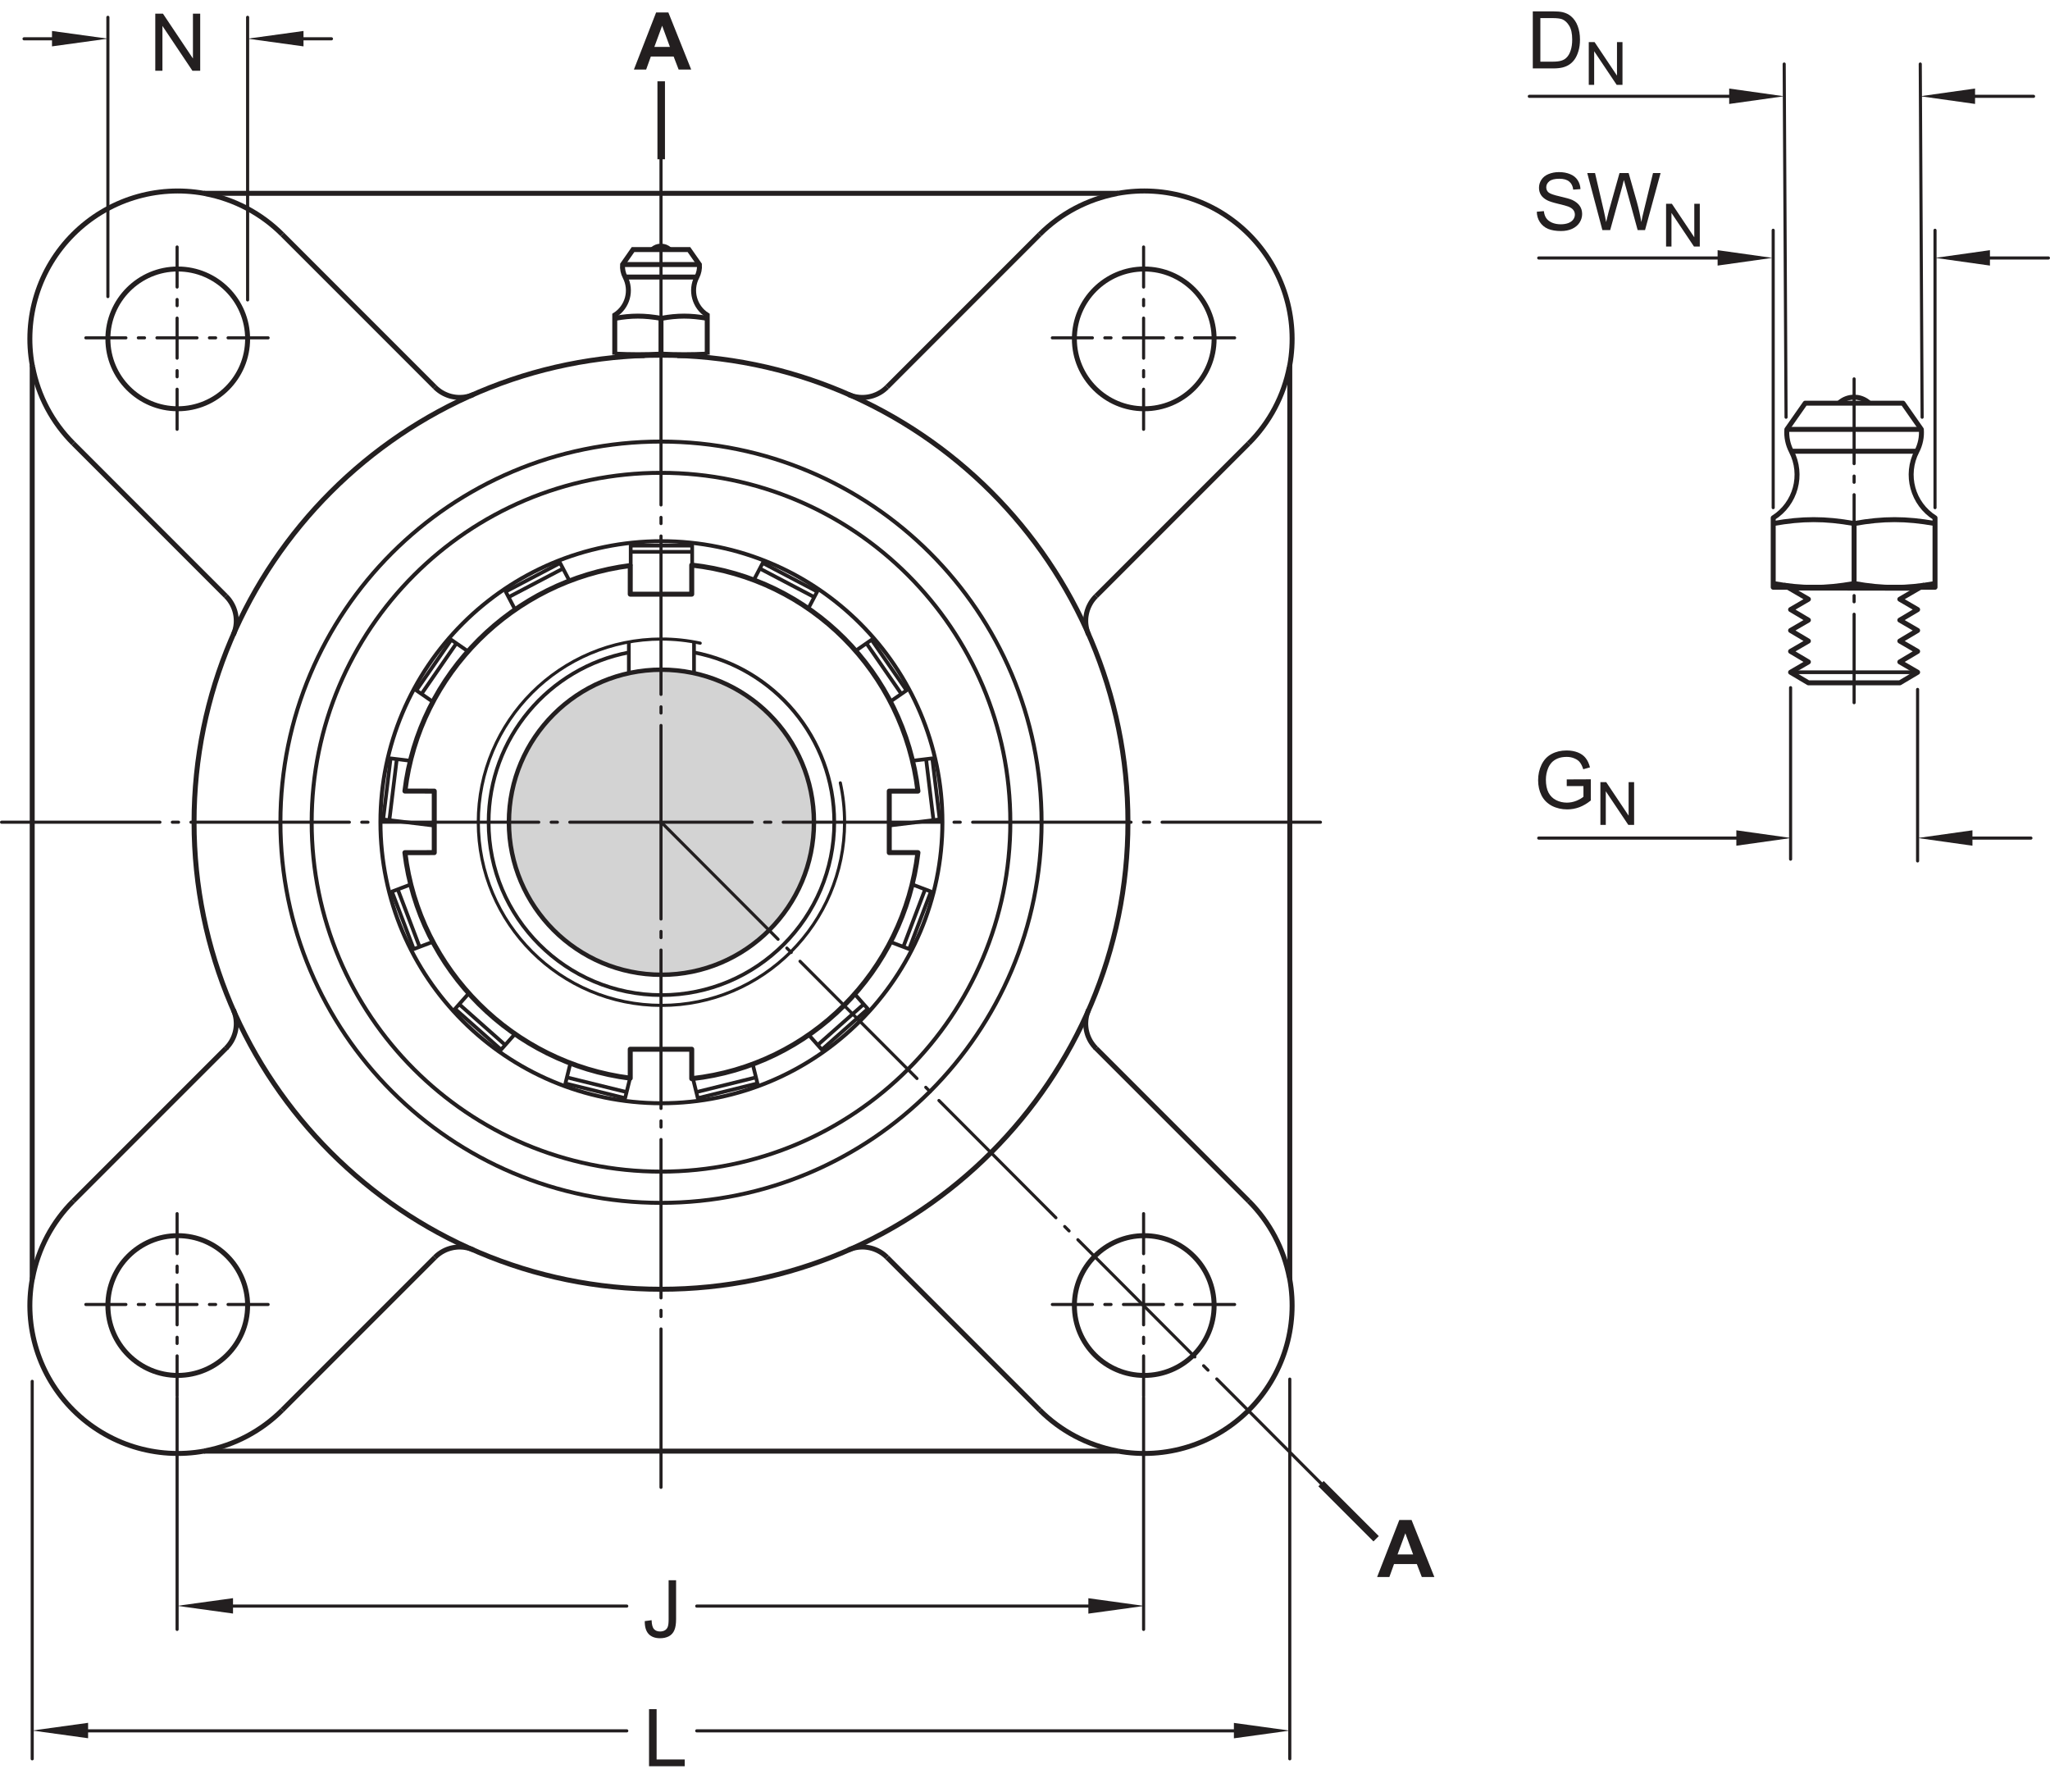<?xml version="1.0" encoding="UTF-8"?>
<svg xmlns="http://www.w3.org/2000/svg" xmlns:xlink="http://www.w3.org/1999/xlink" width="308.78pt" height="269.89pt" viewBox="0 0 308.78 269.89" version="1.1">
<defs>
<g>
<symbol overflow="visible" id="glyph0-0">
<path style="stroke:none;" d="M 1.5 0 L 1.5 -7.5 L 7.5 -7.5 L 7.5 0 Z M 1.688 -0.188 L 7.312 -0.188 L 7.312 -7.312 L 1.688 -7.312 Z M 1.688 -0.188 "/>
</symbol>
<symbol overflow="visible" id="glyph0-1">
<path style="stroke:none;" d="M 0.344 -2.438 L 1.375 -2.578 C 1.395 -1.922 1.516 -1.473 1.734 -1.234 C 1.953 -0.992 2.258 -0.875 2.656 -0.875 C 2.938 -0.875 3.18 -0.938 3.391 -1.062 C 3.598 -1.195 3.738 -1.375 3.812 -1.594 C 3.895 -1.82 3.938 -2.18 3.938 -2.672 L 3.938 -8.594 L 5.062 -8.594 L 5.062 -2.734 C 5.062 -2.016 4.973 -1.457 4.797 -1.062 C 4.629 -0.664 4.359 -0.363 3.984 -0.156 C 3.609 0.039 3.164 0.141 2.656 0.141 C 1.906 0.141 1.328 -0.07 0.922 -0.5 C 0.523 -0.938 0.332 -1.582 0.344 -2.438 Z M 0.344 -2.438 "/>
</symbol>
<symbol overflow="visible" id="glyph0-2">
<path style="stroke:none;" d="M 0.875 0 L 0.875 -8.594 L 2.016 -8.594 L 2.016 -1.016 L 6.25 -1.016 L 6.25 0 Z M 0.875 0 "/>
</symbol>
<symbol overflow="visible" id="glyph0-3">
<path style="stroke:none;" d="M 0.922 0 L 0.922 -8.594 L 2.078 -8.594 L 6.594 -1.844 L 6.594 -8.594 L 7.688 -8.594 L 7.688 0 L 6.516 0 L 2 -6.75 L 2 0 Z M 0.922 0 "/>
</symbol>
<symbol overflow="visible" id="glyph0-4">
<path style="stroke:none;" d="M 0.922 0 L 0.922 -8.594 L 3.891 -8.594 C 4.555 -8.594 5.066 -8.551 5.422 -8.469 C 5.91 -8.352 6.328 -8.148 6.672 -7.859 C 7.129 -7.473 7.469 -6.977 7.688 -6.375 C 7.914 -5.781 8.031 -5.102 8.031 -4.344 C 8.031 -3.688 7.953 -3.109 7.797 -2.609 C 7.648 -2.109 7.457 -1.691 7.219 -1.359 C 6.977 -1.023 6.711 -0.766 6.422 -0.578 C 6.141 -0.391 5.801 -0.242 5.406 -0.141 C 5.008 -0.047 4.551 0 4.031 0 Z M 2.062 -1.016 L 3.891 -1.016 C 4.461 -1.016 4.91 -1.066 5.234 -1.172 C 5.555 -1.273 5.812 -1.426 6 -1.625 C 6.27 -1.883 6.477 -2.242 6.625 -2.703 C 6.781 -3.16 6.859 -3.711 6.859 -4.359 C 6.859 -5.254 6.707 -5.941 6.406 -6.422 C 6.113 -6.91 5.758 -7.238 5.344 -7.406 C 5.031 -7.52 4.539 -7.578 3.875 -7.578 L 2.062 -7.578 Z M 2.062 -1.016 "/>
</symbol>
<symbol overflow="visible" id="glyph0-5">
<path style="stroke:none;" d="M 0.547 -2.766 L 1.609 -2.859 C 1.66 -2.422 1.781 -2.066 1.969 -1.797 C 2.156 -1.523 2.441 -1.301 2.828 -1.125 C 3.223 -0.957 3.664 -0.875 4.156 -0.875 C 4.582 -0.875 4.961 -0.938 5.297 -1.062 C 5.629 -1.195 5.875 -1.375 6.031 -1.594 C 6.195 -1.82 6.281 -2.066 6.281 -2.328 C 6.281 -2.598 6.203 -2.832 6.047 -3.031 C 5.891 -3.238 5.633 -3.41 5.281 -3.547 C 5.039 -3.641 4.523 -3.781 3.734 -3.969 C 2.953 -4.156 2.406 -4.332 2.094 -4.5 C 1.676 -4.719 1.367 -4.984 1.172 -5.297 C 0.973 -5.617 0.875 -5.977 0.875 -6.375 C 0.875 -6.801 0.992 -7.203 1.234 -7.578 C 1.484 -7.961 1.844 -8.25 2.312 -8.438 C 2.789 -8.633 3.316 -8.734 3.891 -8.734 C 4.523 -8.734 5.086 -8.629 5.578 -8.422 C 6.066 -8.223 6.441 -7.922 6.703 -7.516 C 6.961 -7.117 7.102 -6.672 7.125 -6.172 L 6.031 -6.094 C 5.969 -6.633 5.766 -7.039 5.422 -7.312 C 5.086 -7.594 4.594 -7.734 3.938 -7.734 C 3.25 -7.734 2.75 -7.609 2.438 -7.359 C 2.125 -7.109 1.969 -6.805 1.969 -6.453 C 1.969 -6.141 2.078 -5.883 2.297 -5.688 C 2.516 -5.488 3.082 -5.285 4 -5.078 C 4.926 -4.867 5.562 -4.688 5.906 -4.531 C 6.406 -4.289 6.773 -3.992 7.016 -3.641 C 7.254 -3.297 7.375 -2.891 7.375 -2.422 C 7.375 -1.961 7.242 -1.531 6.984 -1.125 C 6.723 -0.727 6.348 -0.414 5.859 -0.188 C 5.367 0.031 4.816 0.141 4.203 0.141 C 3.422 0.141 2.766 0.031 2.234 -0.188 C 1.711 -0.414 1.301 -0.758 1 -1.219 C 0.707 -1.676 0.555 -2.191 0.547 -2.766 Z M 0.547 -2.766 "/>
</symbol>
<symbol overflow="visible" id="glyph0-6">
<path style="stroke:none;" d="M 2.422 0 L 0.141 -8.594 L 1.312 -8.594 L 2.625 -2.953 C 2.758 -2.367 2.879 -1.785 2.984 -1.203 C 3.203 -2.117 3.332 -2.648 3.375 -2.797 L 5 -8.594 L 6.375 -8.594 L 7.609 -4.25 C 7.91 -3.164 8.133 -2.148 8.281 -1.203 C 8.383 -1.742 8.523 -2.367 8.703 -3.078 L 10.047 -8.594 L 11.188 -8.594 L 8.844 0 L 7.734 0 L 5.938 -6.547 C 5.781 -7.086 5.688 -7.422 5.656 -7.547 C 5.57 -7.16 5.488 -6.828 5.406 -6.547 L 3.594 0 Z M 2.422 0 "/>
</symbol>
<symbol overflow="visible" id="glyph0-7">
<path style="stroke:none;" d="M 4.953 -3.375 L 4.953 -4.375 L 8.578 -4.391 L 8.578 -1.203 C 8.023 -0.754 7.453 -0.414 6.859 -0.188 C 6.266 0.031 5.656 0.141 5.031 0.141 C 4.188 0.141 3.414 -0.035 2.719 -0.391 C 2.031 -0.754 1.508 -1.273 1.156 -1.953 C 0.812 -2.641 0.641 -3.406 0.641 -4.25 C 0.641 -5.094 0.812 -5.875 1.156 -6.594 C 1.508 -7.32 2.016 -7.859 2.672 -8.203 C 3.328 -8.555 4.082 -8.734 4.938 -8.734 C 5.562 -8.734 6.125 -8.633 6.625 -8.438 C 7.125 -8.238 7.516 -7.957 7.797 -7.594 C 8.086 -7.238 8.305 -6.77 8.453 -6.188 L 7.438 -5.906 C 7.301 -6.344 7.133 -6.688 6.938 -6.938 C 6.75 -7.188 6.477 -7.383 6.125 -7.531 C 5.77 -7.688 5.379 -7.766 4.953 -7.766 C 4.43 -7.766 3.977 -7.688 3.594 -7.531 C 3.219 -7.375 2.91 -7.164 2.672 -6.906 C 2.441 -6.645 2.266 -6.359 2.141 -6.047 C 1.922 -5.516 1.812 -4.941 1.812 -4.328 C 1.812 -3.555 1.941 -2.91 2.203 -2.391 C 2.473 -1.879 2.859 -1.5 3.359 -1.25 C 3.859 -1 4.395 -0.875 4.969 -0.875 C 5.457 -0.875 5.938 -0.969 6.406 -1.156 C 6.875 -1.352 7.227 -1.555 7.469 -1.766 L 7.469 -3.375 Z M 4.953 -3.375 "/>
</symbol>
<symbol overflow="visible" id="glyph1-0">
<path style="stroke:none;" d="M 1.5 0 L 1.5 -7.5 L 7.5 -7.5 L 7.5 0 Z M 1.688 -0.188 L 7.312 -0.188 L 7.312 -7.312 L 1.688 -7.312 Z M 1.688 -0.188 "/>
</symbol>
<symbol overflow="visible" id="glyph1-1">
<path style="stroke:none;" d="M 8.625 0 L 6.734 0 L 5.984 -1.953 L 2.547 -1.953 L 1.844 0 L 0 0 L 3.344 -8.594 L 5.188 -8.594 Z M 5.422 -3.406 L 4.25 -6.594 L 3.078 -3.406 Z M 5.422 -3.406 "/>
</symbol>
<symbol overflow="visible" id="glyph2-0">
<path style="stroke:none;" d="M 1.125 0 L 1.125 -5.625 L 5.625 -5.625 L 5.625 0 Z M 1.266 -0.141 L 5.484 -0.141 L 5.484 -5.484 L 1.266 -5.484 Z M 1.266 -0.141 "/>
</symbol>
<symbol overflow="visible" id="glyph2-1">
<path style="stroke:none;" d="M 0.688 0 L 0.688 -6.438 L 1.562 -6.438 L 4.938 -1.391 L 4.938 -6.438 L 5.766 -6.438 L 5.766 0 L 4.891 0 L 1.5 -5.062 L 1.5 0 Z M 0.688 0 "/>
</symbol>
</g>
<clipPath id="clip1">
  <path d="M 295 38 L 308.781 38 L 308.781 40 L 295 40 Z M 295 38 "/>
</clipPath>
</defs>
<g id="surface1">
<path style="fill:none;stroke-width:5.99;stroke-linecap:butt;stroke-linejoin:round;stroke:rgb(13.73%,12.16%,12.549%);stroke-opacity:1;stroke-miterlimit:2;" d="M 1419.492 1460.658 C 1419.492 1694.408 1230.039 1883.861 996.289 1883.861 C 762.539 1883.861 573.047 1694.408 573.047 1460.658 C 573.047 1226.908 762.539 1037.416 996.289 1037.416 C 1230.039 1037.416 1419.492 1226.908 1419.492 1460.658 " transform="matrix(0.1,0,0,-0.1,0,269.89)"/>
<path style="fill-rule:nonzero;fill:rgb(82.751%,82.437%,82.515%);fill-opacity:1;stroke-width:6.66;stroke-linecap:butt;stroke-linejoin:round;stroke:rgb(13.73%,12.16%,12.549%);stroke-opacity:1;stroke-miterlimit:4;" d="M 1226.016 1460.658 C 1226.016 1587.533 1123.164 1690.345 996.289 1690.345 C 869.414 1690.345 766.562 1587.533 766.562 1460.658 C 766.562 1333.783 869.414 1230.892 996.289 1230.892 C 1123.164 1230.892 1226.016 1333.783 1226.016 1460.658 " transform="matrix(0.1,0,0,-0.1,0,269.89)"/>
<path style="fill:none;stroke-width:7.5;stroke-linecap:butt;stroke-linejoin:round;stroke:rgb(13.73%,12.16%,12.549%);stroke-opacity:1;stroke-miterlimit:2;" d="M 654.102 1414.877 L 654.102 1507.494 L 609.922 1507.533 C 630.898 1684.408 772.852 1824.877 949.336 1847.181 L 949.297 1804.095 L 1041.914 1804.095 L 1041.914 1847.884 C 1221.211 1828.041 1361.445 1686.361 1382.656 1507.494 L 1339.453 1507.494 L 1339.453 1414.877 L 1382.656 1414.877 C 1361.445 1235.97 1221.211 1094.291 1041.914 1074.447 L 1041.914 1118.744 L 949.297 1118.744 L 949.297 1075.15 C 772.812 1097.455 630.898 1237.963 609.883 1414.838 Z M 654.102 1414.877 " transform="matrix(0.1,0,0,-0.1,0,269.89)"/>
<path style="fill:none;stroke-width:5.61;stroke-linecap:butt;stroke-linejoin:round;stroke:rgb(13.73%,12.16%,12.549%);stroke-opacity:1;stroke-miterlimit:2;" d="M 950 1847.181 L 950 1877.22 L 1042.578 1877.22 L 1042.578 1847.884 " transform="matrix(0.1,0,0,-0.1,0,269.89)"/>
<path style="fill:none;stroke-width:5.61;stroke-linecap:butt;stroke-linejoin:round;stroke:rgb(13.73%,12.16%,12.549%);stroke-opacity:1;stroke-miterlimit:2;" d="M 950 1867.806 L 1042.578 1867.806 " transform="matrix(0.1,0,0,-0.1,0,269.89)"/>
<path style="fill:none;stroke-width:5.61;stroke-linecap:butt;stroke-linejoin:round;stroke:rgb(13.73%,12.16%,12.549%);stroke-opacity:1;stroke-miterlimit:2;" d="M 1134.922 1824.447 L 1148.867 1851.048 L 1230.898 1808.002 L 1217.227 1782.025 " transform="matrix(0.1,0,0,-0.1,0,269.89)"/>
<path style="fill:none;stroke-width:5.61;stroke-linecap:butt;stroke-linejoin:round;stroke:rgb(13.73%,12.16%,12.549%);stroke-opacity:1;stroke-miterlimit:2;" d="M 1144.492 1842.689 L 1226.484 1799.642 " transform="matrix(0.1,0,0,-0.1,0,269.89)"/>
<path style="fill:none;stroke-width:5.61;stroke-linecap:butt;stroke-linejoin:round;stroke:rgb(13.73%,12.16%,12.549%);stroke-opacity:1;stroke-miterlimit:2;" d="M 1288.125 1718.353 L 1312.812 1735.384 L 1365.43 1659.173 L 1341.289 1642.533 " transform="matrix(0.1,0,0,-0.1,0,269.89)"/>
<path style="fill:none;stroke-width:5.61;stroke-linecap:butt;stroke-linejoin:round;stroke:rgb(13.73%,12.16%,12.549%);stroke-opacity:1;stroke-miterlimit:2;" d="M 1305.078 1730.033 L 1357.695 1653.822 " transform="matrix(0.1,0,0,-0.1,0,269.89)"/>
<path style="fill:none;stroke-width:5.61;stroke-linecap:butt;stroke-linejoin:round;stroke:rgb(13.73%,12.16%,12.549%);stroke-opacity:1;stroke-miterlimit:2;" d="M 1374.414 1553.197 L 1404.258 1556.83 L 1415.391 1464.877 L 1338.906 1455.619 " transform="matrix(0.1,0,0,-0.1,0,269.89)"/>
<path style="fill:none;stroke-width:5.61;stroke-linecap:butt;stroke-linejoin:round;stroke:rgb(13.73%,12.16%,12.549%);stroke-opacity:1;stroke-miterlimit:2;" d="M 1394.922 1555.697 L 1406.055 1463.744 " transform="matrix(0.1,0,0,-0.1,0,269.89)"/>
<path style="fill:none;stroke-width:5.61;stroke-linecap:butt;stroke-linejoin:round;stroke:rgb(13.73%,12.16%,12.549%);stroke-opacity:1;stroke-miterlimit:2;" d="M 1374.141 1366.869 L 1402.227 1356.244 L 1369.375 1269.642 L 1341.953 1280.033 " transform="matrix(0.1,0,0,-0.1,0,269.89)"/>
<path style="fill:none;stroke-width:5.61;stroke-linecap:butt;stroke-linejoin:round;stroke:rgb(13.73%,12.16%,12.549%);stroke-opacity:1;stroke-miterlimit:2;" d="M 1393.438 1359.564 L 1360.586 1272.963 " transform="matrix(0.1,0,0,-0.1,0,269.89)"/>
<path style="fill:none;stroke-width:5.61;stroke-linecap:butt;stroke-linejoin:round;stroke:rgb(13.73%,12.16%,12.549%);stroke-opacity:1;stroke-miterlimit:2;" d="M 1287.266 1202.025 L 1307.188 1179.525 L 1237.891 1118.119 L 1218.438 1140.072 " transform="matrix(0.1,0,0,-0.1,0,269.89)"/>
<path style="fill:none;stroke-width:5.61;stroke-linecap:butt;stroke-linejoin:round;stroke:rgb(13.73%,12.16%,12.549%);stroke-opacity:1;stroke-miterlimit:2;" d="M 1300.977 1186.595 L 1231.641 1125.15 " transform="matrix(0.1,0,0,-0.1,0,269.89)"/>
<path style="fill:none;stroke-width:5.61;stroke-linecap:butt;stroke-linejoin:round;stroke:rgb(13.73%,12.16%,12.549%);stroke-opacity:1;stroke-miterlimit:2;" d="M 1133.75 1096.439 L 1140.938 1067.259 L 1051.055 1045.072 L 1044.023 1073.588 " transform="matrix(0.1,0,0,-0.1,0,269.89)"/>
<path style="fill:none;stroke-width:5.61;stroke-linecap:butt;stroke-linejoin:round;stroke:rgb(13.73%,12.16%,12.549%);stroke-opacity:1;stroke-miterlimit:2;" d="M 1138.711 1076.4 L 1048.789 1054.213 " transform="matrix(0.1,0,0,-0.1,0,269.89)"/>
<path style="fill:none;stroke-width:5.61;stroke-linecap:butt;stroke-linejoin:round;stroke:rgb(13.73%,12.16%,12.549%);stroke-opacity:1;stroke-miterlimit:2;" d="M 948.75 1074.252 L 941.562 1045.072 L 851.641 1067.259 L 858.672 1095.736 " transform="matrix(0.1,0,0,-0.1,0,269.89)"/>
<path style="fill:none;stroke-width:5.61;stroke-linecap:butt;stroke-linejoin:round;stroke:rgb(13.73%,12.16%,12.549%);stroke-opacity:1;stroke-miterlimit:2;" d="M 943.828 1054.213 L 853.906 1076.361 " transform="matrix(0.1,0,0,-0.1,0,269.89)"/>
<path style="fill:none;stroke-width:5.61;stroke-linecap:butt;stroke-linejoin:round;stroke:rgb(13.73%,12.16%,12.549%);stroke-opacity:1;stroke-miterlimit:2;" d="M 774.648 1140.619 L 754.727 1118.119 L 685.391 1179.525 L 704.844 1201.478 " transform="matrix(0.1,0,0,-0.1,0,269.89)"/>
<path style="fill:none;stroke-width:5.61;stroke-linecap:butt;stroke-linejoin:round;stroke:rgb(13.73%,12.16%,12.549%);stroke-opacity:1;stroke-miterlimit:2;" d="M 760.938 1125.15 L 691.641 1186.556 " transform="matrix(0.1,0,0,-0.1,0,269.89)"/>
<path style="fill:none;stroke-width:5.61;stroke-linecap:butt;stroke-linejoin:round;stroke:rgb(13.73%,12.16%,12.549%);stroke-opacity:1;stroke-miterlimit:2;" d="M 651.289 1280.267 L 623.203 1269.603 L 590.352 1356.205 L 617.773 1366.595 " transform="matrix(0.1,0,0,-0.1,0,269.89)"/>
<path style="fill:none;stroke-width:5.61;stroke-linecap:butt;stroke-linejoin:round;stroke:rgb(13.73%,12.16%,12.549%);stroke-opacity:1;stroke-miterlimit:2;" d="M 631.992 1272.963 L 599.141 1359.525 " transform="matrix(0.1,0,0,-0.1,0,269.89)"/>
<path style="fill:none;stroke-width:5.61;stroke-linecap:butt;stroke-linejoin:round;stroke:rgb(13.73%,12.16%,12.549%);stroke-opacity:1;stroke-miterlimit:2;" d="M 654.102 1455.541 L 577.148 1464.877 L 588.32 1556.791 L 617.422 1553.275 " transform="matrix(0.1,0,0,-0.1,0,269.89)"/>
<path style="fill:none;stroke-width:5.61;stroke-linecap:butt;stroke-linejoin:round;stroke:rgb(13.73%,12.16%,12.549%);stroke-opacity:1;stroke-miterlimit:2;" d="M 586.484 1463.744 L 597.656 1555.658 " transform="matrix(0.1,0,0,-0.1,0,269.89)"/>
<path style="fill:none;stroke-width:5.61;stroke-linecap:butt;stroke-linejoin:round;stroke:rgb(13.73%,12.16%,12.549%);stroke-opacity:1;stroke-miterlimit:2;" d="M 651.836 1642.103 L 627.109 1659.173 L 679.727 1735.384 L 703.867 1718.705 " transform="matrix(0.1,0,0,-0.1,0,269.89)"/>
<path style="fill:none;stroke-width:5.61;stroke-linecap:butt;stroke-linejoin:round;stroke:rgb(13.73%,12.16%,12.549%);stroke-opacity:1;stroke-miterlimit:2;" d="M 634.883 1653.822 L 687.461 1730.033 " transform="matrix(0.1,0,0,-0.1,0,269.89)"/>
<path style="fill:none;stroke-width:5.61;stroke-linecap:butt;stroke-linejoin:round;stroke:rgb(13.73%,12.16%,12.549%);stroke-opacity:1;stroke-miterlimit:2;" d="M 775.625 1781.361 L 761.68 1807.963 L 843.672 1851.009 L 857.305 1825.033 " transform="matrix(0.1,0,0,-0.1,0,269.89)"/>
<path style="fill:none;stroke-width:5.61;stroke-linecap:butt;stroke-linejoin:round;stroke:rgb(13.73%,12.16%,12.549%);stroke-opacity:1;stroke-miterlimit:2;" d="M 766.055 1799.642 L 848.047 1842.689 " transform="matrix(0.1,0,0,-0.1,0,269.89)"/>
<path style="fill:none;stroke-width:5.58;stroke-linecap:butt;stroke-linejoin:round;stroke:rgb(13.73%,12.16%,12.549%);stroke-opacity:1;stroke-miterlimit:2;" d="M 1045.352 1732.142 L 1045.352 1685.111 " transform="matrix(0.1,0,0,-0.1,0,269.89)"/>
<path style="fill:none;stroke-width:5.58;stroke-linecap:butt;stroke-linejoin:round;stroke:rgb(13.73%,12.16%,12.549%);stroke-opacity:1;stroke-miterlimit:2;" d="M 947.188 1716.322 C 826.914 1693.392 735.977 1587.611 735.977 1460.658 C 735.977 1316.869 852.5 1200.306 996.289 1200.306 C 1140.078 1200.306 1256.602 1316.869 1256.602 1460.658 C 1256.602 1587.611 1165.664 1693.392 1045.352 1716.322 " transform="matrix(0.1,0,0,-0.1,0,269.89)"/>
<path style="fill:none;stroke-width:5.58;stroke-linecap:butt;stroke-linejoin:round;stroke:rgb(13.73%,12.16%,12.549%);stroke-opacity:1;stroke-miterlimit:2;" d="M 947.188 1732.142 L 947.188 1685.111 " transform="matrix(0.1,0,0,-0.1,0,269.89)"/>
<path style="fill:none;stroke-width:4.68;stroke-linecap:round;stroke-linejoin:round;stroke:rgb(13.73%,12.16%,12.549%);stroke-opacity:1;stroke-miterlimit:2;" d="M 1054.688 1730.306 C 1035.859 1734.369 1016.328 1736.517 996.289 1736.517 C 843.945 1736.517 720.43 1613.002 720.43 1460.658 C 720.43 1308.275 843.945 1184.798 996.289 1184.798 C 1148.633 1184.798 1272.148 1308.275 1272.148 1460.658 C 1272.148 1481.009 1269.922 1500.853 1265.742 1519.916 " transform="matrix(0.1,0,0,-0.1,0,269.89)"/>
<path style="fill:none;stroke-width:7.48;stroke-linecap:butt;stroke-linejoin:miter;stroke:rgb(13.73%,12.16%,12.549%);stroke-opacity:1;stroke-miterlimit:2;" d="M 48.516 2149.134 L 48.516 772.142 " transform="matrix(0.1,0,0,-0.1,0,269.89)"/>
<path style="fill:none;stroke-width:7.48;stroke-linecap:butt;stroke-linejoin:miter;stroke:rgb(13.73%,12.16%,12.549%);stroke-opacity:1;stroke-miterlimit:2;" d="M 307.109 513.509 L 1684.141 513.509 " transform="matrix(0.1,0,0,-0.1,0,269.89)"/>
<path style="fill:none;stroke-width:7.48;stroke-linecap:butt;stroke-linejoin:miter;stroke:rgb(13.73%,12.16%,12.549%);stroke-opacity:1;stroke-miterlimit:2;" d="M 1566.094 2345.931 L 1336.172 2115.97 " transform="matrix(0.1,0,0,-0.1,0,269.89)"/>
<path style="fill:none;stroke-width:7.48;stroke-linecap:butt;stroke-linejoin:miter;stroke:rgb(13.73%,12.16%,12.549%);stroke-opacity:1;stroke-miterlimit:2;" d="M 340.273 1120.072 L 110.352 890.15 " transform="matrix(0.1,0,0,-0.1,0,269.89)"/>
<path style="fill:none;stroke-width:7.48;stroke-linecap:butt;stroke-linejoin:miter;stroke:rgb(13.73%,12.16%,12.549%);stroke-opacity:1;stroke-miterlimit:2;" d="M 110.352 2031.127 L 340.273 1801.205 " transform="matrix(0.1,0,0,-0.1,0,269.89)"/>
<path style="fill:none;stroke-width:7.48;stroke-linecap:butt;stroke-linejoin:miter;stroke:rgb(13.73%,12.16%,12.549%);stroke-opacity:1;stroke-miterlimit:2;" d="M 1336.172 805.306 L 1566.094 575.345 " transform="matrix(0.1,0,0,-0.1,0,269.89)"/>
<path style="fill:none;stroke-width:7.48;stroke-linecap:butt;stroke-linejoin:miter;stroke:rgb(13.73%,12.16%,12.549%);stroke-opacity:1;stroke-miterlimit:2;" d="M 939.922 2161.752 L 939.922 2163.431 " transform="matrix(0.1,0,0,-0.1,0,269.89)"/>
<path style="fill:none;stroke-width:7.48;stroke-linecap:butt;stroke-linejoin:miter;stroke:rgb(13.73%,12.16%,12.549%);stroke-opacity:1;stroke-miterlimit:2;" d="M 995.625 2165.58 L 995.625 2219.447 " transform="matrix(0.1,0,0,-0.1,0,269.89)"/>
<path style="fill:none;stroke-width:7.48;stroke-linecap:butt;stroke-linejoin:miter;stroke:rgb(13.73%,12.16%,12.549%);stroke-opacity:1;stroke-miterlimit:2;" d="M 1051.328 2161.752 L 1051.328 2163.431 " transform="matrix(0.1,0,0,-0.1,0,269.89)"/>
<path style="fill:none;stroke-width:7.48;stroke-linecap:butt;stroke-linejoin:miter;stroke:rgb(13.73%,12.16%,12.549%);stroke-opacity:1;stroke-miterlimit:2;" d="M 425.117 575.345 L 655.078 805.306 " transform="matrix(0.1,0,0,-0.1,0,269.89)"/>
<path style="fill:none;stroke-width:7.48;stroke-linecap:butt;stroke-linejoin:miter;stroke:rgb(13.73%,12.16%,12.549%);stroke-opacity:1;stroke-miterlimit:2;" d="M 1650.977 1801.205 L 1880.898 2031.127 " transform="matrix(0.1,0,0,-0.1,0,269.89)"/>
<path style="fill:none;stroke-width:7.48;stroke-linecap:butt;stroke-linejoin:miter;stroke:rgb(13.73%,12.16%,12.549%);stroke-opacity:1;stroke-miterlimit:2;" d="M 1880.898 890.15 L 1650.977 1120.072 " transform="matrix(0.1,0,0,-0.1,0,269.89)"/>
<path style="fill:none;stroke-width:7.48;stroke-linecap:butt;stroke-linejoin:miter;stroke:rgb(13.73%,12.16%,12.549%);stroke-opacity:1;stroke-miterlimit:2;" d="M 655.078 2115.97 L 425.117 2345.931 " transform="matrix(0.1,0,0,-0.1,0,269.89)"/>
<path style="fill:none;stroke-width:7.48;stroke-linecap:butt;stroke-linejoin:miter;stroke:rgb(13.73%,12.16%,12.549%);stroke-opacity:1;stroke-miterlimit:2;" d="M 1051.328 2163.431 L 1065.273 2164.642 " transform="matrix(0.1,0,0,-0.1,0,269.89)"/>
<path style="fill:none;stroke-width:5.94;stroke-linecap:butt;stroke-linejoin:miter;stroke:rgb(13.73%,12.16%,12.549%);stroke-opacity:1;stroke-miterlimit:2;" d="M 956.641 2162.884 L 956.641 2162.884 " transform="matrix(0.1,0,0,-0.1,0,269.89)"/>
<path style="fill:none;stroke-width:7.48;stroke-linecap:butt;stroke-linejoin:miter;stroke:rgb(13.73%,12.16%,12.549%);stroke-opacity:1;stroke-miterlimit:2;" d="M 971.016 2163.431 L 939.922 2163.431 " transform="matrix(0.1,0,0,-0.1,0,269.89)"/>
<path style="fill:none;stroke-width:7.48;stroke-linecap:butt;stroke-linejoin:miter;stroke:rgb(13.73%,12.16%,12.549%);stroke-opacity:1;stroke-miterlimit:2;" d="M 1020.195 2163.431 L 1051.289 2163.431 " transform="matrix(0.1,0,0,-0.1,0,269.89)"/>
<path style="fill:none;stroke-width:5.94;stroke-linecap:butt;stroke-linejoin:miter;stroke:rgb(13.73%,12.16%,12.549%);stroke-opacity:1;stroke-miterlimit:2;" d="M 1034.57 2162.884 L 1034.609 2162.884 " transform="matrix(0.1,0,0,-0.1,0,269.89)"/>
<path style="fill:none;stroke-width:7.48;stroke-linecap:butt;stroke-linejoin:miter;stroke:rgb(13.73%,12.16%,12.549%);stroke-opacity:1;stroke-miterlimit:2;" d="M 939.922 2163.431 L 925.977 2164.642 " transform="matrix(0.1,0,0,-0.1,0,269.89)"/>
<path style="fill:none;stroke-width:7.48;stroke-linecap:butt;stroke-linejoin:miter;stroke:rgb(13.73%,12.16%,12.549%);stroke-opacity:1;stroke-miterlimit:2;" d="M 941.562 2281.673 L 1049.648 2281.673 " transform="matrix(0.1,0,0,-0.1,0,269.89)"/>
<path style="fill:none;stroke-width:7.48;stroke-linecap:butt;stroke-linejoin:miter;stroke:rgb(13.73%,12.16%,12.549%);stroke-opacity:1;stroke-miterlimit:2;" d="M 937.734 2300.502 L 1053.477 2300.502 " transform="matrix(0.1,0,0,-0.1,0,269.89)"/>
<path style="fill:none;stroke-width:7.48;stroke-linecap:butt;stroke-linejoin:miter;stroke:rgb(13.73%,12.16%,12.549%);stroke-opacity:1;stroke-miterlimit:2;" d="M 1942.734 772.142 L 1942.734 2149.134 " transform="matrix(0.1,0,0,-0.1,0,269.89)"/>
<path style="fill:none;stroke-width:7.48;stroke-linecap:butt;stroke-linejoin:miter;stroke:rgb(13.73%,12.16%,12.549%);stroke-opacity:1;stroke-miterlimit:2;" d="M 1684.141 2407.767 L 307.109 2407.767 " transform="matrix(0.1,0,0,-0.1,0,269.89)"/>
<path style="fill:none;stroke-width:7.48;stroke-linecap:butt;stroke-linejoin:miter;stroke:rgb(13.73%,12.16%,12.549%);stroke-opacity:1;stroke-miterlimit:2;" d="M 340.273 1120.072 C 340.234 1119.408 340.156 1118.705 340.117 1118.041 " transform="matrix(0.1,0,0,-0.1,0,269.89)"/>
<path style="fill:none;stroke-width:7.48;stroke-linecap:butt;stroke-linejoin:miter;stroke:rgb(13.73%,12.16%,12.549%);stroke-opacity:1;stroke-miterlimit:2;" d="M 48.633 772.884 C 35.43 700.892 58.477 627.025 110.234 575.267 M 110.234 575.267 C 161.992 523.509 235.859 500.462 307.852 513.666 " transform="matrix(0.1,0,0,-0.1,0,269.89)"/>
<path style="fill:none;stroke-width:7.48;stroke-linecap:butt;stroke-linejoin:miter;stroke:rgb(13.73%,12.16%,12.549%);stroke-opacity:1;stroke-miterlimit:2;" d="M 110.352 890.15 C 78.828 858.627 57.5 818.392 49.141 774.642 " transform="matrix(0.1,0,0,-0.1,0,269.89)"/>
<path style="fill:none;stroke-width:7.48;stroke-linecap:butt;stroke-linejoin:miter;stroke:rgb(13.73%,12.16%,12.549%);stroke-opacity:1;stroke-miterlimit:2;" d="M 309.609 514.134 C 353.398 522.533 393.633 543.861 425.117 575.345 " transform="matrix(0.1,0,0,-0.1,0,269.89)"/>
<path style="fill:none;stroke-width:7.48;stroke-linecap:butt;stroke-linejoin:miter;stroke:rgb(13.73%,12.16%,12.549%);stroke-opacity:1;stroke-miterlimit:2;" d="M 352.969 1174.486 C 352.539 1175.736 352.031 1176.986 351.484 1178.197 " transform="matrix(0.1,0,0,-0.1,0,269.89)"/>
<path style="fill:none;stroke-width:7.48;stroke-linecap:butt;stroke-linejoin:miter;stroke:rgb(13.73%,12.16%,12.549%);stroke-opacity:1;stroke-miterlimit:2;" d="M 307.852 2407.611 C 235.859 2420.814 161.992 2397.806 110.234 2346.048 M 110.234 2346.048 C 58.477 2294.291 35.43 2220.384 48.633 2148.392 " transform="matrix(0.1,0,0,-0.1,0,269.89)"/>
<path style="fill:none;stroke-width:7.48;stroke-linecap:butt;stroke-linejoin:miter;stroke:rgb(13.73%,12.16%,12.549%);stroke-opacity:1;stroke-miterlimit:2;" d="M 425.117 2345.931 C 393.633 2377.416 353.398 2398.744 309.609 2407.142 " transform="matrix(0.1,0,0,-0.1,0,269.89)"/>
<path style="fill:none;stroke-width:7.48;stroke-linecap:butt;stroke-linejoin:miter;stroke:rgb(13.73%,12.16%,12.549%);stroke-opacity:1;stroke-miterlimit:2;" d="M 49.141 2146.634 C 57.5 2102.884 78.828 2062.65 110.352 2031.127 " transform="matrix(0.1,0,0,-0.1,0,269.89)"/>
<path style="fill:none;stroke-width:7.48;stroke-linecap:butt;stroke-linejoin:miter;stroke:rgb(13.73%,12.16%,12.549%);stroke-opacity:1;stroke-miterlimit:2;" d="M 1698.945 1460.658 C 1698.945 1849.095 1384.062 2163.978 995.625 2163.978 C 607.188 2163.978 292.305 1849.095 292.305 1460.658 C 292.305 1072.22 607.188 757.298 995.625 757.298 C 1384.062 757.298 1698.945 1072.22 1698.945 1460.658 " transform="matrix(0.1,0,0,-0.1,0,269.89)"/>
<path style="fill:none;stroke-width:5.94;stroke-linecap:butt;stroke-linejoin:miter;stroke:rgb(13.73%,12.16%,12.549%);stroke-opacity:1;stroke-miterlimit:2;" d="M 982.617 2163.861 C 973.945 2163.705 965.312 2163.392 956.641 2162.884 " transform="matrix(0.1,0,0,-0.1,0,269.89)"/>
<path style="fill:none;stroke-width:5.99;stroke-linecap:butt;stroke-linejoin:miter;stroke:rgb(13.73%,12.16%,12.549%);stroke-opacity:1;stroke-miterlimit:2;" d="M 1568.867 1460.658 C 1568.867 1777.22 1312.227 2033.9 995.625 2033.9 C 679.023 2033.9 422.383 1777.22 422.383 1460.658 C 422.383 1144.056 679.023 887.416 995.625 887.416 C 1312.227 887.416 1568.867 1144.056 1568.867 1460.658 " transform="matrix(0.1,0,0,-0.1,0,269.89)"/>
<path style="fill:none;stroke-width:5.99;stroke-linecap:butt;stroke-linejoin:miter;stroke:rgb(13.73%,12.16%,12.549%);stroke-opacity:1;stroke-miterlimit:2;" d="M 1521.797 1460.658 C 1521.797 1751.244 1286.211 1986.83 995.625 1986.83 C 705 1986.83 469.453 1751.244 469.453 1460.658 C 469.453 1170.033 705 934.447 995.625 934.447 C 1286.211 934.447 1521.797 1170.033 1521.797 1460.658 " transform="matrix(0.1,0,0,-0.1,0,269.89)"/>
<path style="fill:none;stroke-width:7.48;stroke-linecap:butt;stroke-linejoin:miter;stroke:rgb(13.73%,12.16%,12.549%);stroke-opacity:1;stroke-miterlimit:2;" d="M 1881.016 575.267 C 1829.258 523.509 1755.391 500.462 1683.398 513.666 M 1942.617 772.884 C 1955.781 700.892 1932.773 627.025 1881.016 575.267 " transform="matrix(0.1,0,0,-0.1,0,269.89)"/>
<path style="fill:none;stroke-width:7.48;stroke-linecap:butt;stroke-linejoin:miter;stroke:rgb(13.73%,12.16%,12.549%);stroke-opacity:1;stroke-miterlimit:2;" d="M 1942.109 774.642 C 1933.711 818.392 1912.383 858.627 1880.898 890.15 " transform="matrix(0.1,0,0,-0.1,0,269.89)"/>
<path style="fill:none;stroke-width:7.48;stroke-linecap:butt;stroke-linejoin:miter;stroke:rgb(13.73%,12.16%,12.549%);stroke-opacity:1;stroke-miterlimit:2;" d="M 1566.094 575.345 C 1597.617 543.861 1637.852 522.533 1681.641 514.134 " transform="matrix(0.1,0,0,-0.1,0,269.89)"/>
<path style="fill:none;stroke-width:7.48;stroke-linecap:butt;stroke-linejoin:miter;stroke:rgb(13.73%,12.16%,12.549%);stroke-opacity:1;stroke-miterlimit:2;" d="M 1651.094 1118.041 C 1651.055 1118.705 1651.016 1119.408 1650.938 1120.072 " transform="matrix(0.1,0,0,-0.1,0,269.89)"/>
<path style="fill:none;stroke-width:7.48;stroke-linecap:butt;stroke-linejoin:miter;stroke:rgb(13.73%,12.16%,12.549%);stroke-opacity:1;stroke-miterlimit:2;" d="M 1639.766 1178.197 C 1639.219 1176.986 1638.711 1175.736 1638.281 1174.486 " transform="matrix(0.1,0,0,-0.1,0,269.89)"/>
<path style="fill:none;stroke-width:7.48;stroke-linecap:butt;stroke-linejoin:miter;stroke:rgb(13.73%,12.16%,12.549%);stroke-opacity:1;stroke-miterlimit:2;" d="M 1881.016 2346.048 C 1932.773 2294.252 1955.781 2220.384 1942.617 2148.392 M 1683.398 2407.65 C 1755.391 2420.814 1829.258 2397.806 1881.016 2346.048 " transform="matrix(0.1,0,0,-0.1,0,269.89)"/>
<path style="fill:none;stroke-width:7.48;stroke-linecap:butt;stroke-linejoin:miter;stroke:rgb(13.73%,12.16%,12.549%);stroke-opacity:1;stroke-miterlimit:2;" d="M 1880.898 2031.127 C 1912.383 2062.65 1933.711 2102.884 1942.109 2146.634 " transform="matrix(0.1,0,0,-0.1,0,269.89)"/>
<path style="fill:none;stroke-width:7.48;stroke-linecap:butt;stroke-linejoin:miter;stroke:rgb(13.73%,12.16%,12.549%);stroke-opacity:1;stroke-miterlimit:2;" d="M 1681.641 2407.142 C 1637.852 2398.744 1597.617 2377.416 1566.094 2345.931 " transform="matrix(0.1,0,0,-0.1,0,269.89)"/>
<path style="fill:none;stroke-width:7.48;stroke-linecap:butt;stroke-linejoin:miter;stroke:rgb(13.73%,12.16%,12.549%);stroke-opacity:1;stroke-miterlimit:2;" d="M 925.977 2164.642 L 925.977 2224.33 C 945.312 2236.517 952.07 2261.4 941.602 2281.673 C 938.555 2287.455 937.227 2293.978 937.734 2300.463 L 953.516 2323.041 L 1037.695 2323.041 L 1053.516 2300.463 C 1053.984 2293.978 1052.656 2287.455 1049.648 2281.673 C 1039.141 2261.4 1045.938 2236.517 1065.273 2224.33 L 1065.273 2164.642 " transform="matrix(0.1,0,0,-0.1,0,269.89)"/>
<path style="fill:none;stroke-width:7.48;stroke-linecap:butt;stroke-linejoin:miter;stroke:rgb(13.73%,12.16%,12.549%);stroke-opacity:1;stroke-miterlimit:2;" d="M 1008.711 2323.041 C 1001.328 2329.916 989.883 2329.916 982.5 2323.041 " transform="matrix(0.1,0,0,-0.1,0,269.89)"/>
<path style="fill:none;stroke-width:5.94;stroke-linecap:butt;stroke-linejoin:miter;stroke:rgb(13.73%,12.16%,12.549%);stroke-opacity:1;stroke-miterlimit:2;" d="M 939.922 2161.752 L 939.961 2161.752 L 940.234 2161.791 L 940.781 2161.83 L 941.562 2161.908 L 942.656 2161.986 L 943.984 2162.064 L 945.547 2162.181 L 947.383 2162.298 L 949.453 2162.455 L 951.719 2162.611 L 954.219 2162.767 L 956.641 2162.884 " transform="matrix(0.1,0,0,-0.1,0,269.89)"/>
<path style="fill:none;stroke-width:7.48;stroke-linecap:butt;stroke-linejoin:miter;stroke:rgb(13.73%,12.16%,12.549%);stroke-opacity:1;stroke-miterlimit:2;" d="M 925.977 2219.447 C 951.172 2223.939 970.43 2223.939 995.625 2219.447 " transform="matrix(0.1,0,0,-0.1,0,269.89)"/>
<path style="fill:none;stroke-width:7.48;stroke-linecap:butt;stroke-linejoin:miter;stroke:rgb(13.73%,12.16%,12.549%);stroke-opacity:1;stroke-miterlimit:2;" d="M 995.625 2165.58 C 972.422 2164.408 949.18 2164.408 925.977 2165.58 " transform="matrix(0.1,0,0,-0.1,0,269.89)"/>
<path style="fill:none;stroke-width:7.48;stroke-linecap:butt;stroke-linejoin:miter;stroke:rgb(13.73%,12.16%,12.549%);stroke-opacity:1;stroke-miterlimit:2;" d="M 995.625 2219.447 C 1020.781 2223.939 1040.078 2223.939 1065.234 2219.447 " transform="matrix(0.1,0,0,-0.1,0,269.89)"/>
<path style="fill:none;stroke-width:7.48;stroke-linecap:butt;stroke-linejoin:miter;stroke:rgb(13.73%,12.16%,12.549%);stroke-opacity:1;stroke-miterlimit:2;" d="M 1065.234 2165.58 C 1042.031 2164.408 1018.828 2164.408 995.625 2165.58 " transform="matrix(0.1,0,0,-0.1,0,269.89)"/>
<path style="fill:none;stroke-width:7.48;stroke-linecap:butt;stroke-linejoin:miter;stroke:rgb(13.73%,12.16%,12.549%);stroke-opacity:1;stroke-miterlimit:2;" d="M 307.852 513.666 L 307.93 513.666 L 308.125 513.705 L 308.281 513.744 L 308.398 513.783 L 308.555 513.822 L 308.75 513.861 L 308.906 513.9 L 309.102 513.978 L 309.258 514.017 L 309.453 514.095 L 309.609 514.134 " transform="matrix(0.1,0,0,-0.1,0,269.89)"/>
<path style="fill:none;stroke-width:7.48;stroke-linecap:butt;stroke-linejoin:miter;stroke:rgb(13.73%,12.16%,12.549%);stroke-opacity:1;stroke-miterlimit:2;" d="M 460.859 515.462 L 460.82 515.033 L 460.82 514.603 L 460.781 514.291 L 460.742 514.017 L 460.742 513.783 L 460.703 513.627 L 460.703 513.548 L 460.664 513.509 " transform="matrix(0.1,0,0,-0.1,0,269.89)"/>
<path style="fill:none;stroke-width:7.48;stroke-linecap:butt;stroke-linejoin:miter;stroke:rgb(13.73%,12.16%,12.549%);stroke-opacity:1;stroke-miterlimit:2;" d="M 1681.641 514.134 L 1681.719 514.095 L 1681.875 514.056 L 1682.07 513.978 L 1682.148 513.978 L 1682.305 513.939 L 1682.5 513.861 L 1682.656 513.822 L 1682.852 513.783 L 1683.008 513.744 L 1683.398 513.666 " transform="matrix(0.1,0,0,-0.1,0,269.89)"/>
<path style="fill:none;stroke-width:7.48;stroke-linecap:butt;stroke-linejoin:miter;stroke:rgb(13.73%,12.16%,12.549%);stroke-opacity:1;stroke-miterlimit:2;" d="M 48.633 2148.392 L 48.633 2148.314 L 48.672 2148.158 L 48.711 2147.963 L 48.75 2147.884 L 48.789 2147.689 L 48.828 2147.533 L 48.867 2147.338 L 48.945 2147.181 L 48.984 2146.986 L 49.062 2146.83 L 49.141 2146.634 " transform="matrix(0.1,0,0,-0.1,0,269.89)"/>
<path style="fill:none;stroke-width:7.48;stroke-linecap:butt;stroke-linejoin:miter;stroke:rgb(13.73%,12.16%,12.549%);stroke-opacity:1;stroke-miterlimit:2;" d="M 49.141 774.642 L 49.062 774.525 L 49.023 774.369 L 48.945 774.173 L 48.945 774.134 L 48.906 773.939 L 48.828 773.783 L 48.789 773.587 L 48.75 773.431 L 48.711 773.236 L 48.672 773.08 L 48.633 772.884 " transform="matrix(0.1,0,0,-0.1,0,269.89)"/>
<path style="fill:none;stroke-width:7.48;stroke-linecap:butt;stroke-linejoin:miter;stroke:rgb(13.73%,12.16%,12.549%);stroke-opacity:1;stroke-miterlimit:2;" d="M 1683.398 2407.611 L 1683.281 2407.611 L 1682.969 2407.533 L 1682.852 2407.533 L 1682.656 2407.455 L 1682.5 2407.416 L 1682.305 2407.377 L 1682.148 2407.338 L 1681.953 2407.259 L 1681.797 2407.181 L 1681.641 2407.142 " transform="matrix(0.1,0,0,-0.1,0,269.89)"/>
<path style="fill:none;stroke-width:7.48;stroke-linecap:butt;stroke-linejoin:miter;stroke:rgb(13.73%,12.16%,12.549%);stroke-opacity:1;stroke-miterlimit:2;" d="M 309.609 2407.142 L 309.492 2407.181 L 309.336 2407.259 L 309.18 2407.298 L 309.102 2407.338 L 308.945 2407.377 L 308.555 2407.455 L 308.398 2407.533 L 308.203 2407.572 L 308.047 2407.611 L 307.852 2407.611 " transform="matrix(0.1,0,0,-0.1,0,269.89)"/>
<path style="fill:none;stroke-width:7.48;stroke-linecap:butt;stroke-linejoin:miter;stroke:rgb(13.73%,12.16%,12.549%);stroke-opacity:1;stroke-miterlimit:2;" d="M 1942.617 772.884 L 1942.617 772.962 L 1942.578 773.158 L 1942.539 773.314 L 1942.5 773.431 L 1942.461 773.587 L 1942.383 773.783 L 1942.344 773.939 L 1942.305 774.134 L 1942.227 774.291 L 1942.188 774.447 L 1942.109 774.642 " transform="matrix(0.1,0,0,-0.1,0,269.89)"/>
<path style="fill:none;stroke-width:7.48;stroke-linecap:butt;stroke-linejoin:miter;stroke:rgb(13.73%,12.16%,12.549%);stroke-opacity:1;stroke-miterlimit:2;" d="M 1940.273 925.892 L 1940.781 925.853 L 1941.25 925.853 L 1941.641 925.814 L 1941.953 925.814 L 1942.266 925.775 L 1942.461 925.775 L 1942.617 925.736 L 1942.695 925.697 L 1942.734 925.697 " transform="matrix(0.1,0,0,-0.1,0,269.89)"/>
<path style="fill:none;stroke-width:7.48;stroke-linecap:butt;stroke-linejoin:miter;stroke:rgb(13.73%,12.16%,12.549%);stroke-opacity:1;stroke-miterlimit:2;" d="M 1942.109 2146.634 L 1942.148 2146.752 L 1942.227 2146.908 L 1942.266 2147.103 L 1942.305 2147.181 L 1942.383 2147.494 L 1942.461 2147.689 L 1942.5 2147.884 L 1942.539 2148.041 L 1942.578 2148.236 L 1942.617 2148.392 " transform="matrix(0.1,0,0,-0.1,0,269.89)"/>
<path style="fill:none;stroke-width:7.48;stroke-linecap:butt;stroke-linejoin:miter;stroke:rgb(13.73%,12.16%,12.549%);stroke-opacity:1;stroke-miterlimit:2;" d="M 1939.727 1995.384 L 1940.273 1995.384 L 1940.781 1995.423 L 1941.25 1995.423 L 1941.641 1995.463 L 1941.992 1995.463 L 1942.266 1995.502 L 1942.461 1995.502 L 1942.617 1995.541 L 1942.734 1995.58 " transform="matrix(0.1,0,0,-0.1,0,269.89)"/>
<path style="fill:none;stroke-width:7.48;stroke-linecap:butt;stroke-linejoin:miter;stroke:rgb(13.73%,12.16%,12.549%);stroke-opacity:1;stroke-miterlimit:2;" d="M 713.164 2104.759 L 711.719 2104.173 L 710.234 2103.588 L 708.789 2103.08 L 707.305 2102.611 L 705.781 2102.181 L 704.258 2101.791 L 702.695 2101.439 L 701.133 2101.166 L 699.648 2100.892 L 698.086 2100.697 L 696.523 2100.58 L 694.922 2100.463 L 693.398 2100.423 L 691.797 2100.384 L 690.234 2100.423 L 688.672 2100.541 L 687.07 2100.658 L 685.508 2100.853 L 684.023 2101.088 L 682.461 2101.361 L 680.898 2101.673 L 679.336 2102.025 L 677.812 2102.455 L 676.367 2102.884 L 674.844 2103.392 L 673.359 2103.978 L 671.914 2104.564 L 670.469 2105.228 L 669.062 2105.853 L 667.656 2106.595 L 666.289 2107.377 L 664.883 2108.158 L 663.633 2108.978 L 662.305 2109.877 L 661.016 2110.814 L 659.766 2111.791 L 658.516 2112.806 L 657.305 2113.822 L 656.211 2114.877 L 655.078 2115.97 " transform="matrix(0.1,0,0,-0.1,0,269.89)"/>
<path style="fill:none;stroke-width:7.48;stroke-linecap:butt;stroke-linejoin:miter;stroke:rgb(13.73%,12.16%,12.549%);stroke-opacity:1;stroke-miterlimit:2;" d="M 340.273 1801.205 L 341.406 1800.033 L 342.422 1798.939 L 343.477 1797.728 L 344.492 1796.517 L 345.469 1795.267 L 346.367 1793.978 L 347.266 1792.65 L 348.086 1791.361 L 348.906 1789.994 L 349.688 1788.588 L 350.391 1787.181 L 351.055 1785.814 L 351.719 1784.369 L 352.305 1782.884 L 352.852 1781.4 L 353.359 1779.916 L 353.828 1778.431 L 354.609 1775.384 L 354.922 1773.822 L 355.195 1772.259 L 355.43 1770.775 L 355.586 1769.173 L 355.742 1767.611 L 355.82 1766.009 L 355.859 1764.447 L 355.859 1762.884 L 355.82 1761.322 L 355.703 1759.759 L 355.547 1758.197 L 355.352 1756.634 L 355.117 1755.111 L 354.805 1753.548 L 354.492 1752.025 L 354.102 1750.463 L 353.672 1748.978 L 353.203 1747.455 L 352.656 1746.009 L 352.109 1744.525 L 351.484 1743.08 " transform="matrix(0.1,0,0,-0.1,0,269.89)"/>
<path style="fill:none;stroke-width:7.48;stroke-linecap:butt;stroke-linejoin:miter;stroke:rgb(13.73%,12.16%,12.549%);stroke-opacity:1;stroke-miterlimit:2;" d="M 1639.766 1743.08 L 1639.141 1744.564 L 1638.555 1746.009 L 1638.047 1747.455 L 1637.578 1748.978 L 1637.148 1750.463 L 1636.758 1752.025 L 1636.445 1753.548 L 1636.133 1755.111 L 1635.898 1756.634 L 1635.703 1758.197 L 1635.547 1759.759 L 1635.43 1761.322 L 1635.391 1762.884 L 1635.391 1764.447 L 1635.43 1766.009 L 1635.508 1767.611 L 1635.625 1769.173 L 1635.82 1770.775 L 1636.055 1772.259 L 1636.328 1773.822 L 1636.641 1775.384 L 1637.422 1778.431 L 1637.891 1779.916 L 1638.398 1781.4 L 1638.945 1782.884 L 1639.531 1784.369 L 1640.195 1785.814 L 1640.859 1787.181 L 1641.562 1788.588 L 1642.344 1789.994 L 1643.125 1791.361 L 1643.945 1792.65 L 1644.844 1793.978 L 1645.781 1795.267 L 1646.758 1796.517 L 1648.789 1798.939 L 1649.844 1800.033 L 1650.977 1801.205 " transform="matrix(0.1,0,0,-0.1,0,269.89)"/>
<path style="fill:none;stroke-width:7.48;stroke-linecap:butt;stroke-linejoin:miter;stroke:rgb(13.73%,12.16%,12.549%);stroke-opacity:1;stroke-miterlimit:2;" d="M 1336.172 2115.97 L 1335.039 2114.877 L 1333.906 2113.822 L 1331.484 2111.791 L 1330.234 2110.814 L 1328.945 2109.877 L 1327.617 2108.978 L 1326.328 2108.158 L 1324.961 2107.377 L 1323.555 2106.595 L 1322.148 2105.853 L 1320.781 2105.189 L 1319.336 2104.564 L 1316.367 2103.392 L 1314.883 2102.884 L 1313.438 2102.455 L 1311.875 2102.025 L 1310.352 2101.673 L 1308.789 2101.322 L 1307.227 2101.048 L 1305.742 2100.853 L 1304.141 2100.658 L 1302.578 2100.541 L 1300.977 2100.423 L 1299.414 2100.384 L 1297.812 2100.423 L 1296.328 2100.463 L 1294.727 2100.541 L 1291.602 2100.931 L 1290.078 2101.166 L 1288.516 2101.439 L 1286.992 2101.791 L 1285.469 2102.181 L 1283.945 2102.611 L 1282.422 2103.08 L 1280.977 2103.588 L 1279.531 2104.134 L 1278.047 2104.759 " transform="matrix(0.1,0,0,-0.1,0,269.89)"/>
<path style="fill:none;stroke-width:7.48;stroke-linecap:butt;stroke-linejoin:miter;stroke:rgb(13.73%,12.16%,12.549%);stroke-opacity:1;stroke-miterlimit:2;" d="M 1278.086 816.517 L 1279.531 817.142 L 1281.016 817.689 L 1282.422 818.197 L 1283.945 818.666 L 1285.469 819.095 L 1286.992 819.486 L 1288.555 819.837 L 1291.602 820.384 L 1293.164 820.58 L 1294.727 820.736 L 1297.852 820.892 L 1299.414 820.892 L 1301.016 820.853 L 1302.578 820.775 L 1304.141 820.619 L 1305.742 820.462 L 1307.227 820.228 L 1308.789 819.955 L 1310.352 819.642 L 1311.875 819.252 L 1313.438 818.822 L 1314.883 818.392 L 1316.367 817.884 L 1317.852 817.337 L 1319.336 816.712 L 1320.781 816.087 L 1322.148 815.423 L 1324.961 813.939 L 1326.328 813.119 L 1327.617 812.298 L 1328.945 811.4 L 1330.234 810.462 L 1331.484 809.486 L 1332.695 808.509 L 1333.906 807.455 L 1335.039 806.4 L 1336.172 805.306 " transform="matrix(0.1,0,0,-0.1,0,269.89)"/>
<path style="fill:none;stroke-width:7.48;stroke-linecap:butt;stroke-linejoin:miter;stroke:rgb(13.73%,12.16%,12.549%);stroke-opacity:1;stroke-miterlimit:2;" d="M 1650.977 1120.072 L 1649.883 1121.205 L 1649.062 1122.064 L 1648.047 1123.236 L 1647.031 1124.447 L 1646.094 1125.658 L 1644.297 1128.158 L 1643.633 1129.173 L 1642.812 1130.463 L 1642.031 1131.791 L 1641.328 1133.158 L 1640.742 1134.252 L 1640.117 1135.658 L 1639.492 1137.025 L 1638.906 1138.47 L 1638.359 1139.916 L 1637.969 1141.088 L 1637.539 1142.533 L 1637.109 1144.017 L 1636.406 1146.986 L 1636.172 1148.197 L 1635.938 1149.72 L 1635.742 1151.244 L 1635.586 1152.767 L 1635.469 1154.291 L 1635.391 1155.814 L 1635.352 1157.025 L 1635.391 1158.588 L 1635.547 1161.634 L 1635.664 1162.845 L 1635.859 1164.369 L 1636.094 1165.892 L 1636.367 1167.377 L 1636.68 1168.9 L 1637.031 1170.384 L 1637.344 1171.556 L 1637.812 1173.041 L 1638.281 1174.486 " transform="matrix(0.1,0,0,-0.1,0,269.89)"/>
<path style="fill:none;stroke-width:7.48;stroke-linecap:butt;stroke-linejoin:miter;stroke:rgb(13.73%,12.16%,12.549%);stroke-opacity:1;stroke-miterlimit:2;" d="M 655.078 805.306 L 656.211 806.4 L 657.344 807.455 L 658.516 808.509 L 659.766 809.486 L 661.016 810.502 L 662.305 811.4 L 663.633 812.298 L 664.883 813.119 L 666.289 813.939 L 667.656 814.681 L 669.062 815.423 L 670.43 816.087 L 671.914 816.752 L 673.359 817.337 L 674.844 817.884 L 676.367 818.392 L 677.812 818.822 L 679.336 819.252 L 680.898 819.603 L 682.422 819.955 L 684.023 820.228 L 685.508 820.423 L 687.07 820.619 L 688.672 820.775 L 690.234 820.853 L 691.797 820.892 L 693.398 820.892 L 694.922 820.814 L 696.523 820.736 L 698.086 820.58 L 699.648 820.384 L 701.133 820.111 L 702.695 819.837 L 704.258 819.486 L 705.781 819.095 L 707.305 818.666 L 708.828 818.197 L 710.234 817.689 L 711.719 817.142 L 713.164 816.517 " transform="matrix(0.1,0,0,-0.1,0,269.89)"/>
<path style="fill:none;stroke-width:7.48;stroke-linecap:butt;stroke-linejoin:miter;stroke:rgb(13.73%,12.16%,12.549%);stroke-opacity:1;stroke-miterlimit:2;" d="M 352.969 1174.486 L 353.438 1173.002 L 353.906 1171.556 L 354.18 1170.384 L 354.57 1168.861 L 354.883 1167.377 L 355.156 1165.892 L 355.391 1164.369 L 355.586 1162.845 L 355.664 1161.634 L 355.781 1160.111 L 355.859 1158.588 L 355.859 1155.814 L 355.781 1154.291 L 355.664 1152.767 L 355.508 1151.244 L 355.312 1149.72 L 355.078 1148.197 L 354.844 1146.986 L 354.141 1144.017 L 353.711 1142.533 L 353.242 1141.048 L 352.852 1139.916 L 352.344 1138.47 L 351.758 1137.025 L 351.133 1135.619 L 350.469 1134.252 L 349.922 1133.158 L 349.18 1131.791 L 348.438 1130.463 L 347.617 1129.173 L 346.953 1128.158 L 346.055 1126.869 L 345.156 1125.619 L 344.18 1124.408 L 343.203 1123.236 L 342.188 1122.064 L 341.367 1121.205 L 340.273 1120.072 " transform="matrix(0.1,0,0,-0.1,0,269.89)"/>
<path style="fill:none;stroke-width:7.48;stroke-linecap:butt;stroke-linejoin:miter;stroke:rgb(13.73%,12.16%,12.549%);stroke-opacity:1;stroke-miterlimit:2;" d="M 372.969 732.767 C 372.969 790.892 325.859 838.002 267.734 838.002 C 209.609 838.002 162.5 790.892 162.5 732.767 C 162.5 674.642 209.609 627.533 267.734 627.533 C 325.859 627.533 372.969 674.642 372.969 732.767 " transform="matrix(0.1,0,0,-0.1,0,269.89)"/>
<path style="fill:none;stroke-width:7.48;stroke-linecap:butt;stroke-linejoin:miter;stroke:rgb(13.73%,12.16%,12.549%);stroke-opacity:1;stroke-miterlimit:2;" d="M 372.969 2188.509 C 372.969 2246.634 325.859 2293.783 267.734 2293.783 C 209.609 2293.783 162.5 2246.634 162.5 2188.509 C 162.5 2130.423 209.609 2083.314 267.734 2083.314 C 325.859 2083.314 372.969 2130.423 372.969 2188.509 " transform="matrix(0.1,0,0,-0.1,0,269.89)"/>
<path style="fill:none;stroke-width:7.48;stroke-linecap:butt;stroke-linejoin:miter;stroke:rgb(13.73%,12.16%,12.549%);stroke-opacity:1;stroke-miterlimit:2;" d="M 1828.75 732.767 C 1828.75 790.892 1781.602 838.002 1723.516 838.002 C 1665.391 838.002 1618.281 790.892 1618.281 732.767 C 1618.281 674.642 1665.391 627.533 1723.516 627.533 C 1781.602 627.533 1828.75 674.642 1828.75 732.767 " transform="matrix(0.1,0,0,-0.1,0,269.89)"/>
<path style="fill:none;stroke-width:7.48;stroke-linecap:butt;stroke-linejoin:miter;stroke:rgb(13.73%,12.16%,12.549%);stroke-opacity:1;stroke-miterlimit:2;" d="M 1828.75 2188.509 C 1828.75 2246.634 1781.602 2293.783 1723.516 2293.783 C 1665.391 2293.783 1618.281 2246.634 1618.281 2188.509 C 1618.281 2130.423 1665.391 2083.314 1723.516 2083.314 C 1781.602 2083.314 1828.75 2130.423 1828.75 2188.509 " transform="matrix(0.1,0,0,-0.1,0,269.89)"/>
<path style="fill:none;stroke-width:4.68;stroke-linecap:round;stroke-linejoin:round;stroke:rgb(13.73%,12.16%,12.549%);stroke-opacity:1;stroke-dasharray:60.34,18.71,9.35,18.71;stroke-miterlimit:4;" d="M 266.758 2326.947 L 266.758 2050.111 " transform="matrix(0.1,0,0,-0.1,0,269.89)"/>
<path style="fill:none;stroke-width:4.68;stroke-linecap:round;stroke-linejoin:round;stroke:rgb(13.73%,12.16%,12.549%);stroke-opacity:1;stroke-dasharray:60.34,18.71,9.35,18.71;stroke-miterlimit:4;" d="M 129.297 2190.111 L 406.172 2190.111 " transform="matrix(0.1,0,0,-0.1,0,269.89)"/>
<path style="fill:none;stroke-width:4.68;stroke-linecap:round;stroke-linejoin:round;stroke:rgb(13.73%,12.16%,12.549%);stroke-opacity:1;stroke-dasharray:60.34,18.71,9.35,18.71;stroke-miterlimit:4;" d="M 1722.539 2326.947 L 1722.539 2050.111 " transform="matrix(0.1,0,0,-0.1,0,269.89)"/>
<path style="fill:none;stroke-width:4.68;stroke-linecap:round;stroke-linejoin:round;stroke:rgb(13.73%,12.16%,12.549%);stroke-opacity:1;stroke-dasharray:60.34,18.71,9.35,18.71;stroke-miterlimit:4;" d="M 1585.078 2190.111 L 1861.914 2190.111 " transform="matrix(0.1,0,0,-0.1,0,269.89)"/>
<path style="fill:none;stroke-width:4.68;stroke-linecap:round;stroke-linejoin:round;stroke:rgb(13.73%,12.16%,12.549%);stroke-opacity:1;stroke-dasharray:60.34,18.71,9.35,18.71;stroke-miterlimit:4;" d="M 266.758 871.166 L 266.758 594.369 " transform="matrix(0.1,0,0,-0.1,0,269.89)"/>
<path style="fill:none;stroke-width:4.68;stroke-linecap:round;stroke-linejoin:round;stroke:rgb(13.73%,12.16%,12.549%);stroke-opacity:1;stroke-dasharray:60.34,18.71,9.35,18.71;stroke-miterlimit:4;" d="M 129.297 734.369 L 406.172 734.369 " transform="matrix(0.1,0,0,-0.1,0,269.89)"/>
<path style="fill:none;stroke-width:4.68;stroke-linecap:round;stroke-linejoin:round;stroke:rgb(13.73%,12.16%,12.549%);stroke-opacity:1;stroke-dasharray:60.34,18.71,9.35,18.71;stroke-miterlimit:4;" d="M 1722.539 871.166 L 1722.539 594.369 " transform="matrix(0.1,0,0,-0.1,0,269.89)"/>
<path style="fill:none;stroke-width:4.68;stroke-linecap:round;stroke-linejoin:round;stroke:rgb(13.73%,12.16%,12.549%);stroke-opacity:1;stroke-dasharray:60.34,18.71,9.35,18.71;stroke-miterlimit:4;" d="M 1585.078 734.369 L 1861.914 734.369 " transform="matrix(0.1,0,0,-0.1,0,269.89)"/>
<path style="fill:none;stroke-width:4.68;stroke-linecap:round;stroke-linejoin:round;stroke:rgb(13.73%,12.16%,12.549%);stroke-opacity:1;stroke-dasharray:238.54,18.71,9.35,18.71;stroke-miterlimit:4;" d="M 2.344 1460.658 L 992.578 1460.658 " transform="matrix(0.1,0,0,-0.1,0,269.89)"/>
<path style="fill:none;stroke-width:4.68;stroke-linecap:round;stroke-linejoin:round;stroke:rgb(13.73%,12.16%,12.549%);stroke-opacity:1;stroke-dasharray:238.54,18.71,9.35,18.71;stroke-miterlimit:4;" d="M 1988.906 1460.658 L 998.633 1460.658 " transform="matrix(0.1,0,0,-0.1,0,269.89)"/>
<path style="fill:none;stroke-width:4.68;stroke-linecap:round;stroke-linejoin:round;stroke:rgb(13.73%,12.16%,12.549%);stroke-opacity:1;stroke-dasharray:238.54,18.71,9.35,18.71;stroke-miterlimit:4;" d="M 995.625 2462.298 L 995.625 1459.095 " transform="matrix(0.1,0,0,-0.1,0,269.89)"/>
<path style="fill:none;stroke-width:4.68;stroke-linecap:round;stroke-linejoin:round;stroke:rgb(13.73%,12.16%,12.549%);stroke-opacity:1;stroke-dasharray:238.54,18.71,9.35,18.71;stroke-miterlimit:4;" d="M 995.625 458.978 L 995.625 1462.103 " transform="matrix(0.1,0,0,-0.1,0,269.89)"/>
<path style="fill:none;stroke-width:4.68;stroke-linecap:round;stroke-linejoin:round;stroke:rgb(13.73%,12.16%,12.549%);stroke-opacity:1;stroke-miterlimit:4;" d="M 266.758 594.056 L 266.758 245.033 " transform="matrix(0.1,0,0,-0.1,0,269.89)"/>
<path style="fill:none;stroke-width:4.68;stroke-linecap:round;stroke-linejoin:round;stroke:rgb(13.73%,12.16%,12.549%);stroke-opacity:1;stroke-miterlimit:4;" d="M 48.516 618.627 L 48.516 50.111 " transform="matrix(0.1,0,0,-0.1,0,269.89)"/>
<path style="fill:none;stroke-width:4.68;stroke-linecap:round;stroke-linejoin:round;stroke:rgb(13.73%,12.16%,12.549%);stroke-opacity:1;stroke-miterlimit:4;" d="M 1722.539 594.369 L 1722.539 245.033 " transform="matrix(0.1,0,0,-0.1,0,269.89)"/>
<path style="fill:none;stroke-width:4.68;stroke-linecap:round;stroke-linejoin:round;stroke:rgb(13.73%,12.16%,12.549%);stroke-opacity:1;stroke-miterlimit:4;" d="M 1942.734 621.986 L 1942.734 50.111 " transform="matrix(0.1,0,0,-0.1,0,269.89)"/>
<path style="fill:none;stroke-width:4.68;stroke-linecap:round;stroke-linejoin:round;stroke:rgb(13.73%,12.16%,12.549%);stroke-opacity:1;stroke-miterlimit:4;" d="M 308.438 280.15 L 944.062 280.15 " transform="matrix(0.1,0,0,-0.1,0,269.89)"/>
<path style="fill:none;stroke-width:4.68;stroke-linecap:round;stroke-linejoin:round;stroke:rgb(13.73%,12.16%,12.549%);stroke-opacity:1;stroke-miterlimit:4;" d="M 1049.453 280.15 L 1695.547 280.15 " transform="matrix(0.1,0,0,-0.1,0,269.89)"/>
<path style="fill:none;stroke-width:4.68;stroke-linecap:round;stroke-linejoin:round;stroke:rgb(13.73%,12.16%,12.549%);stroke-opacity:1;stroke-miterlimit:4;" d="M 81.016 92.259 L 944.102 92.259 " transform="matrix(0.1,0,0,-0.1,0,269.89)"/>
<path style="fill:none;stroke-width:4.68;stroke-linecap:round;stroke-linejoin:round;stroke:rgb(13.73%,12.16%,12.549%);stroke-opacity:1;stroke-miterlimit:4;" d="M 1049.453 92.259 L 1917.07 92.259 " transform="matrix(0.1,0,0,-0.1,0,269.89)"/>
<g style="fill:rgb(13.73%,12.16%,12.549%);fill-opacity:1;">
  <use xlink:href="#glyph0-1" x="96.773" y="246.576"/>
</g>
<g style="fill:rgb(13.73%,12.16%,12.549%);fill-opacity:1;">
  <use xlink:href="#glyph0-2" x="96.885" y="265.993"/>
</g>
<path style=" stroke:none;fill-rule:nonzero;fill:rgb(13.73%,12.16%,12.549%);fill-opacity:1;" d="M 163.934 240.691 L 172.352 241.852 L 163.934 243.012 "/>
<path style=" stroke:none;fill-rule:nonzero;fill:rgb(13.73%,12.16%,12.549%);fill-opacity:1;" d="M 185.855 259.469 L 194.273 260.629 L 185.855 261.789 "/>
<path style=" stroke:none;fill-rule:nonzero;fill:rgb(13.73%,12.16%,12.549%);fill-opacity:1;" d="M 35.098 243 L 26.676 241.84 L 35.098 240.68 "/>
<path style=" stroke:none;fill-rule:nonzero;fill:rgb(13.73%,12.16%,12.549%);fill-opacity:1;" d="M 13.27 261.777 L 4.852 260.617 L 13.27 259.457 "/>
<path style="fill:none;stroke-width:4.68;stroke-linecap:round;stroke-linejoin:round;stroke:rgb(13.73%,12.16%,12.549%);stroke-opacity:1;stroke-miterlimit:4;" d="M 372.969 2672.845 L 372.969 2247.22 " transform="matrix(0.1,0,0,-0.1,0,269.89)"/>
<path style="fill:none;stroke-width:4.68;stroke-linecap:round;stroke-linejoin:round;stroke:rgb(13.73%,12.16%,12.549%);stroke-opacity:1;stroke-miterlimit:4;" d="M 162.5 2672.845 L 162.5 2252.22 " transform="matrix(0.1,0,0,-0.1,0,269.89)"/>
<path style="fill:none;stroke-width:4.68;stroke-linecap:round;stroke-linejoin:round;stroke:rgb(13.73%,12.16%,12.549%);stroke-opacity:1;stroke-miterlimit:4;" d="M 36.211 2640.463 L 135.859 2640.463 " transform="matrix(0.1,0,0,-0.1,0,269.89)"/>
<path style="fill:none;stroke-width:4.68;stroke-linecap:round;stroke-linejoin:round;stroke:rgb(13.73%,12.16%,12.549%);stroke-opacity:1;stroke-miterlimit:4;" d="M 499.258 2640.463 L 398.125 2640.463 " transform="matrix(0.1,0,0,-0.1,0,269.89)"/>
<g style="fill:rgb(13.73%,12.16%,12.549%);fill-opacity:1;">
  <use xlink:href="#glyph0-3" x="22.467" y="10.654"/>
</g>
<path style=" stroke:none;fill-rule:nonzero;fill:rgb(13.73%,12.16%,12.549%);fill-opacity:1;" d="M 7.832 4.664 L 16.25 5.824 L 7.832 6.984 "/>
<path style=" stroke:none;fill-rule:nonzero;fill:rgb(13.73%,12.16%,12.549%);fill-opacity:1;" d="M 45.715 6.984 L 37.297 5.824 L 45.715 4.664 "/>
<g style="fill:rgb(13.73%,12.16%,12.549%);fill-opacity:1;">
  <use xlink:href="#glyph1-1" x="95.484" y="10.47"/>
</g>
<g style="fill:rgb(13.73%,12.16%,12.549%);fill-opacity:1;">
  <use xlink:href="#glyph1-1" x="207.427" y="237.501"/>
</g>
<path style="fill:none;stroke-width:11.34;stroke-linecap:butt;stroke-linejoin:round;stroke:rgb(13.73%,12.16%,12.549%);stroke-opacity:1;stroke-dasharray:238.11,18.71,9.36,18.71;stroke-miterlimit:4;" d="M 995.938 2576.439 L 995.938 2459.056 " transform="matrix(0.1,0,0,-0.1,0,269.89)"/>
<path style="fill:none;stroke-width:4.67;stroke-linecap:round;stroke-linejoin:round;stroke:rgb(13.73%,12.16%,12.549%);stroke-opacity:1;stroke-dasharray:249.45,18.71,9.36,18.71;stroke-miterlimit:4;" d="M 995.742 1460.931 L 2006.562 448.08 " transform="matrix(0.1,0,0,-0.1,0,269.89)"/>
<path style="fill:none;stroke-width:11.34;stroke-linecap:butt;stroke-linejoin:round;stroke:rgb(13.73%,12.16%,12.549%);stroke-opacity:1;stroke-dasharray:238.11,18.71,9.36,18.71;stroke-miterlimit:4;" d="M 2072.773 381.556 L 1989.805 464.525 " transform="matrix(0.1,0,0,-0.1,0,269.89)"/>
<path style="fill:none;stroke-width:7.48;stroke-linecap:butt;stroke-linejoin:round;stroke:rgb(13.73%,12.16%,12.549%);stroke-opacity:1;stroke-miterlimit:4;" d="M 2686.562 1818.197 L 2723.867 1796.478 L 2697.07 1780.892 L 2723.867 1764.994 L 2697.07 1749.447 L 2723.867 1733.509 L 2697.07 1717.963 L 2723.867 1702.064 L 2697.07 1686.478 L 2723.867 1670.58 L 2861.602 1670.58 L 2888.398 1686.478 L 2861.602 1702.064 L 2888.398 1717.963 L 2861.602 1733.509 L 2888.398 1749.447 L 2861.602 1764.994 L 2888.398 1780.892 L 2861.602 1796.478 L 2898.906 1818.197 " transform="matrix(0.1,0,0,-0.1,0,269.89)"/>
<path style="fill:none;stroke-width:5.61;stroke-linecap:butt;stroke-linejoin:round;stroke:rgb(13.73%,12.16%,12.549%);stroke-opacity:1;stroke-miterlimit:4;" d="M 2886.68 1812.142 L 2698.008 1812.416 " transform="matrix(0.1,0,0,-0.1,0,269.89)"/>
<path style="fill:none;stroke-width:5.61;stroke-linecap:butt;stroke-linejoin:round;stroke:rgb(13.73%,12.16%,12.549%);stroke-opacity:1;stroke-miterlimit:4;" d="M 2697.07 1686.478 L 2888.398 1686.478 " transform="matrix(0.1,0,0,-0.1,0,269.89)"/>
<path style="fill:none;stroke-width:4.68;stroke-linecap:round;stroke-linejoin:round;stroke:rgb(13.73%,12.16%,12.549%);stroke-opacity:1;stroke-miterlimit:4;" d="M 2930.586 2553.822 L 3063.047 2553.822 " transform="matrix(0.1,0,0,-0.1,0,269.89)"/>
<path style="fill:none;stroke-width:4.68;stroke-linecap:round;stroke-linejoin:round;stroke:rgb(13.73%,12.16%,12.549%);stroke-opacity:1;stroke-miterlimit:4;" d="M 2628.203 2553.822 L 2303.516 2553.822 " transform="matrix(0.1,0,0,-0.1,0,269.89)"/>
<g clip-path="url(#clip1)" clip-rule="nonzero">
<path style="fill:none;stroke-width:4.68;stroke-linecap:round;stroke-linejoin:round;stroke:rgb(13.73%,12.16%,12.549%);stroke-opacity:1;stroke-miterlimit:4;" d="M 2952.969 2310.384 L 3085.43 2310.384 " transform="matrix(0.1,0,0,-0.1,0,269.89)"/>
</g>
<path style="fill:none;stroke-width:4.68;stroke-linecap:round;stroke-linejoin:round;stroke:rgb(13.73%,12.16%,12.549%);stroke-opacity:1;stroke-miterlimit:4;" d="M 2610.781 2310.384 L 2317.695 2310.384 " transform="matrix(0.1,0,0,-0.1,0,269.89)"/>
<path style="fill:none;stroke-width:4.68;stroke-linecap:round;stroke-linejoin:round;stroke:rgb(13.73%,12.16%,12.549%);stroke-opacity:1;stroke-miterlimit:4;" d="M 2926.602 1436.752 L 3059.062 1436.752 " transform="matrix(0.1,0,0,-0.1,0,269.89)"/>
<path style="fill:none;stroke-width:4.68;stroke-linecap:round;stroke-linejoin:round;stroke:rgb(13.73%,12.16%,12.549%);stroke-opacity:1;stroke-miterlimit:4;" d="M 2639.023 1436.752 L 2317.695 1436.752 " transform="matrix(0.1,0,0,-0.1,0,269.89)"/>
<path style="fill:none;stroke-width:4.68;stroke-linecap:round;stroke-linejoin:round;stroke:rgb(13.73%,12.16%,12.549%);stroke-opacity:1;stroke-miterlimit:4;" d="M 2670.859 1934.369 L 2670.859 2352.103 " transform="matrix(0.1,0,0,-0.1,0,269.89)"/>
<path style="fill:none;stroke-width:4.68;stroke-linecap:round;stroke-linejoin:round;stroke:rgb(13.73%,12.16%,12.549%);stroke-opacity:1;stroke-miterlimit:4;" d="M 2690.234 2070.541 L 2687.422 2602.494 " transform="matrix(0.1,0,0,-0.1,0,269.89)"/>
<path style="fill:none;stroke-width:4.68;stroke-linecap:round;stroke-linejoin:round;stroke:rgb(13.73%,12.16%,12.549%);stroke-opacity:1;stroke-miterlimit:4;" d="M 2888.359 1402.338 L 2888.359 1660.658 " transform="matrix(0.1,0,0,-0.1,0,269.89)"/>
<path style="fill:none;stroke-width:4.68;stroke-linecap:round;stroke-linejoin:round;stroke:rgb(13.73%,12.16%,12.549%);stroke-opacity:1;stroke-miterlimit:4;" d="M 2697.07 1404.994 L 2697.07 1663.275 " transform="matrix(0.1,0,0,-0.1,0,269.89)"/>
<path style="fill:none;stroke-width:4.68;stroke-linecap:round;stroke-linejoin:round;stroke:rgb(13.73%,12.16%,12.549%);stroke-opacity:1;stroke-miterlimit:4;" d="M 2895.195 2070.541 L 2892.383 2602.494 " transform="matrix(0.1,0,0,-0.1,0,269.89)"/>
<path style="fill:none;stroke-width:4.68;stroke-linecap:round;stroke-linejoin:round;stroke:rgb(13.73%,12.16%,12.549%);stroke-opacity:1;stroke-miterlimit:4;" d="M 2914.609 1934.369 L 2914.609 2352.103 " transform="matrix(0.1,0,0,-0.1,0,269.89)"/>
<path style=" stroke:none;fill-rule:nonzero;fill:rgb(13.73%,12.16%,12.549%);fill-opacity:1;" d="M 260.457 13.336 L 268.711 14.496 L 260.457 15.656 "/>
<path style=" stroke:none;fill-rule:nonzero;fill:rgb(13.73%,12.16%,12.549%);fill-opacity:1;" d="M 297.492 15.652 L 289.238 14.492 L 297.492 13.332 "/>
<path style=" stroke:none;fill-rule:nonzero;fill:rgb(13.73%,12.16%,12.549%);fill-opacity:1;" d="M 258.715 37.676 L 266.969 38.836 L 258.715 39.996 "/>
<path style=" stroke:none;fill-rule:nonzero;fill:rgb(13.73%,12.16%,12.549%);fill-opacity:1;" d="M 299.734 39.996 L 291.48 38.836 L 299.734 37.676 "/>
<path style=" stroke:none;fill-rule:nonzero;fill:rgb(13.73%,12.16%,12.549%);fill-opacity:1;" d="M 261.535 125.043 L 269.789 126.203 L 261.535 127.363 "/>
<path style=" stroke:none;fill-rule:nonzero;fill:rgb(13.73%,12.16%,12.549%);fill-opacity:1;" d="M 297.098 127.363 L 288.844 126.203 L 297.098 125.043 "/>
<g style="fill:rgb(13.73%,12.16%,12.549%);fill-opacity:1;">
  <use xlink:href="#glyph0-4" x="229.954" y="10.303"/>
</g>
<g style="fill:rgb(13.73%,12.16%,12.549%);fill-opacity:1;">
  <use xlink:href="#glyph2-1" x="238.62" y="12.778"/>
</g>
<g style="fill:rgb(13.73%,12.16%,12.549%);fill-opacity:1;">
  <use xlink:href="#glyph0-5" x="230.934" y="34.653"/>
  <use xlink:href="#glyph0-6" x="238.938" y="34.653"/>
</g>
<g style="fill:rgb(13.73%,12.16%,12.549%);fill-opacity:1;">
  <use xlink:href="#glyph2-1" x="250.264" y="37.128"/>
</g>
<g style="fill:rgb(13.73%,12.16%,12.549%);fill-opacity:1;">
  <use xlink:href="#glyph0-7" x="231.037" y="121.753"/>
</g>
<g style="fill:rgb(13.73%,12.16%,12.549%);fill-opacity:1;">
  <use xlink:href="#glyph2-1" x="240.371" y="124.228"/>
</g>
<path style="fill:none;stroke-width:7.48;stroke-linecap:butt;stroke-linejoin:miter;stroke:rgb(13.73%,12.16%,12.549%);stroke-opacity:1;stroke-miterlimit:2;" d="M 2792.734 1816.166 L 2792.734 1910.463 " transform="matrix(0.1,0,0,-0.1,0,269.89)"/>
<path style="fill:none;stroke-width:7.48;stroke-linecap:butt;stroke-linejoin:miter;stroke:rgb(13.73%,12.16%,12.549%);stroke-opacity:1;stroke-miterlimit:2;" d="M 2698.164 2019.33 L 2887.305 2019.33 " transform="matrix(0.1,0,0,-0.1,0,269.89)"/>
<path style="fill:none;stroke-width:7.48;stroke-linecap:butt;stroke-linejoin:miter;stroke:rgb(13.73%,12.16%,12.549%);stroke-opacity:1;stroke-miterlimit:2;" d="M 2691.445 2052.259 L 2894.023 2052.259 " transform="matrix(0.1,0,0,-0.1,0,269.89)"/>
<path style="fill:none;stroke-width:7.48;stroke-linecap:butt;stroke-linejoin:round;stroke:rgb(13.73%,12.16%,12.549%);stroke-opacity:1;stroke-miterlimit:2;" d="M 2670.898 1814.525 L 2670.898 1919.017 C 2704.727 1940.267 2716.562 1983.9 2698.164 2019.33 C 2692.93 2029.486 2690.586 2040.892 2691.445 2052.259 L 2719.062 2091.713 L 2866.406 2091.713 L 2894.023 2052.259 C 2894.883 2040.892 2892.578 2029.486 2887.305 2019.33 C 2868.906 1983.9 2880.781 1940.267 2914.609 1919.017 L 2914.609 1814.525 Z M 2670.898 1814.525 " transform="matrix(0.1,0,0,-0.1,0,269.89)"/>
<path style="fill:none;stroke-width:7.48;stroke-linecap:butt;stroke-linejoin:miter;stroke:rgb(13.73%,12.16%,12.549%);stroke-opacity:1;stroke-miterlimit:2;" d="M 2815.664 2091.752 C 2802.734 2103.744 2782.734 2103.744 2769.805 2091.752 " transform="matrix(0.1,0,0,-0.1,0,269.89)"/>
<path style="fill:none;stroke-width:7.48;stroke-linecap:butt;stroke-linejoin:miter;stroke:rgb(13.73%,12.16%,12.549%);stroke-opacity:1;stroke-miterlimit:2;" d="M 2670.898 1910.463 C 2714.961 1918.275 2748.672 1918.275 2792.734 1910.463 " transform="matrix(0.1,0,0,-0.1,0,269.89)"/>
<path style="fill:none;stroke-width:7.48;stroke-linecap:butt;stroke-linejoin:miter;stroke:rgb(13.73%,12.16%,12.549%);stroke-opacity:1;stroke-miterlimit:2;" d="M 2792.734 1910.463 C 2836.797 1918.275 2870.547 1918.275 2914.609 1910.463 " transform="matrix(0.1,0,0,-0.1,0,269.89)"/>
<path style="fill:none;stroke-width:7.48;stroke-linecap:butt;stroke-linejoin:miter;stroke:rgb(13.73%,12.16%,12.549%);stroke-opacity:1;stroke-miterlimit:2;" d="M 2670.898 1820.111 C 2714.961 1812.298 2748.672 1812.298 2792.734 1820.111 " transform="matrix(0.1,0,0,-0.1,0,269.89)"/>
<path style="fill:none;stroke-width:7.48;stroke-linecap:butt;stroke-linejoin:miter;stroke:rgb(13.73%,12.16%,12.549%);stroke-opacity:1;stroke-miterlimit:2;" d="M 2792.734 1820.111 C 2836.797 1812.298 2870.547 1812.298 2914.609 1820.111 " transform="matrix(0.1,0,0,-0.1,0,269.89)"/>
<path style="fill:none;stroke-width:4.68;stroke-linecap:round;stroke-linejoin:round;stroke:rgb(13.73%,12.16%,12.549%);stroke-opacity:1;stroke-dasharray:133.23,18.71,9.35,18.71;stroke-miterlimit:4;" d="M 2792.734 1640.658 L 2792.734 2128.314 " transform="matrix(0.1,0,0,-0.1,0,269.89)"/>
</g>
</svg>
